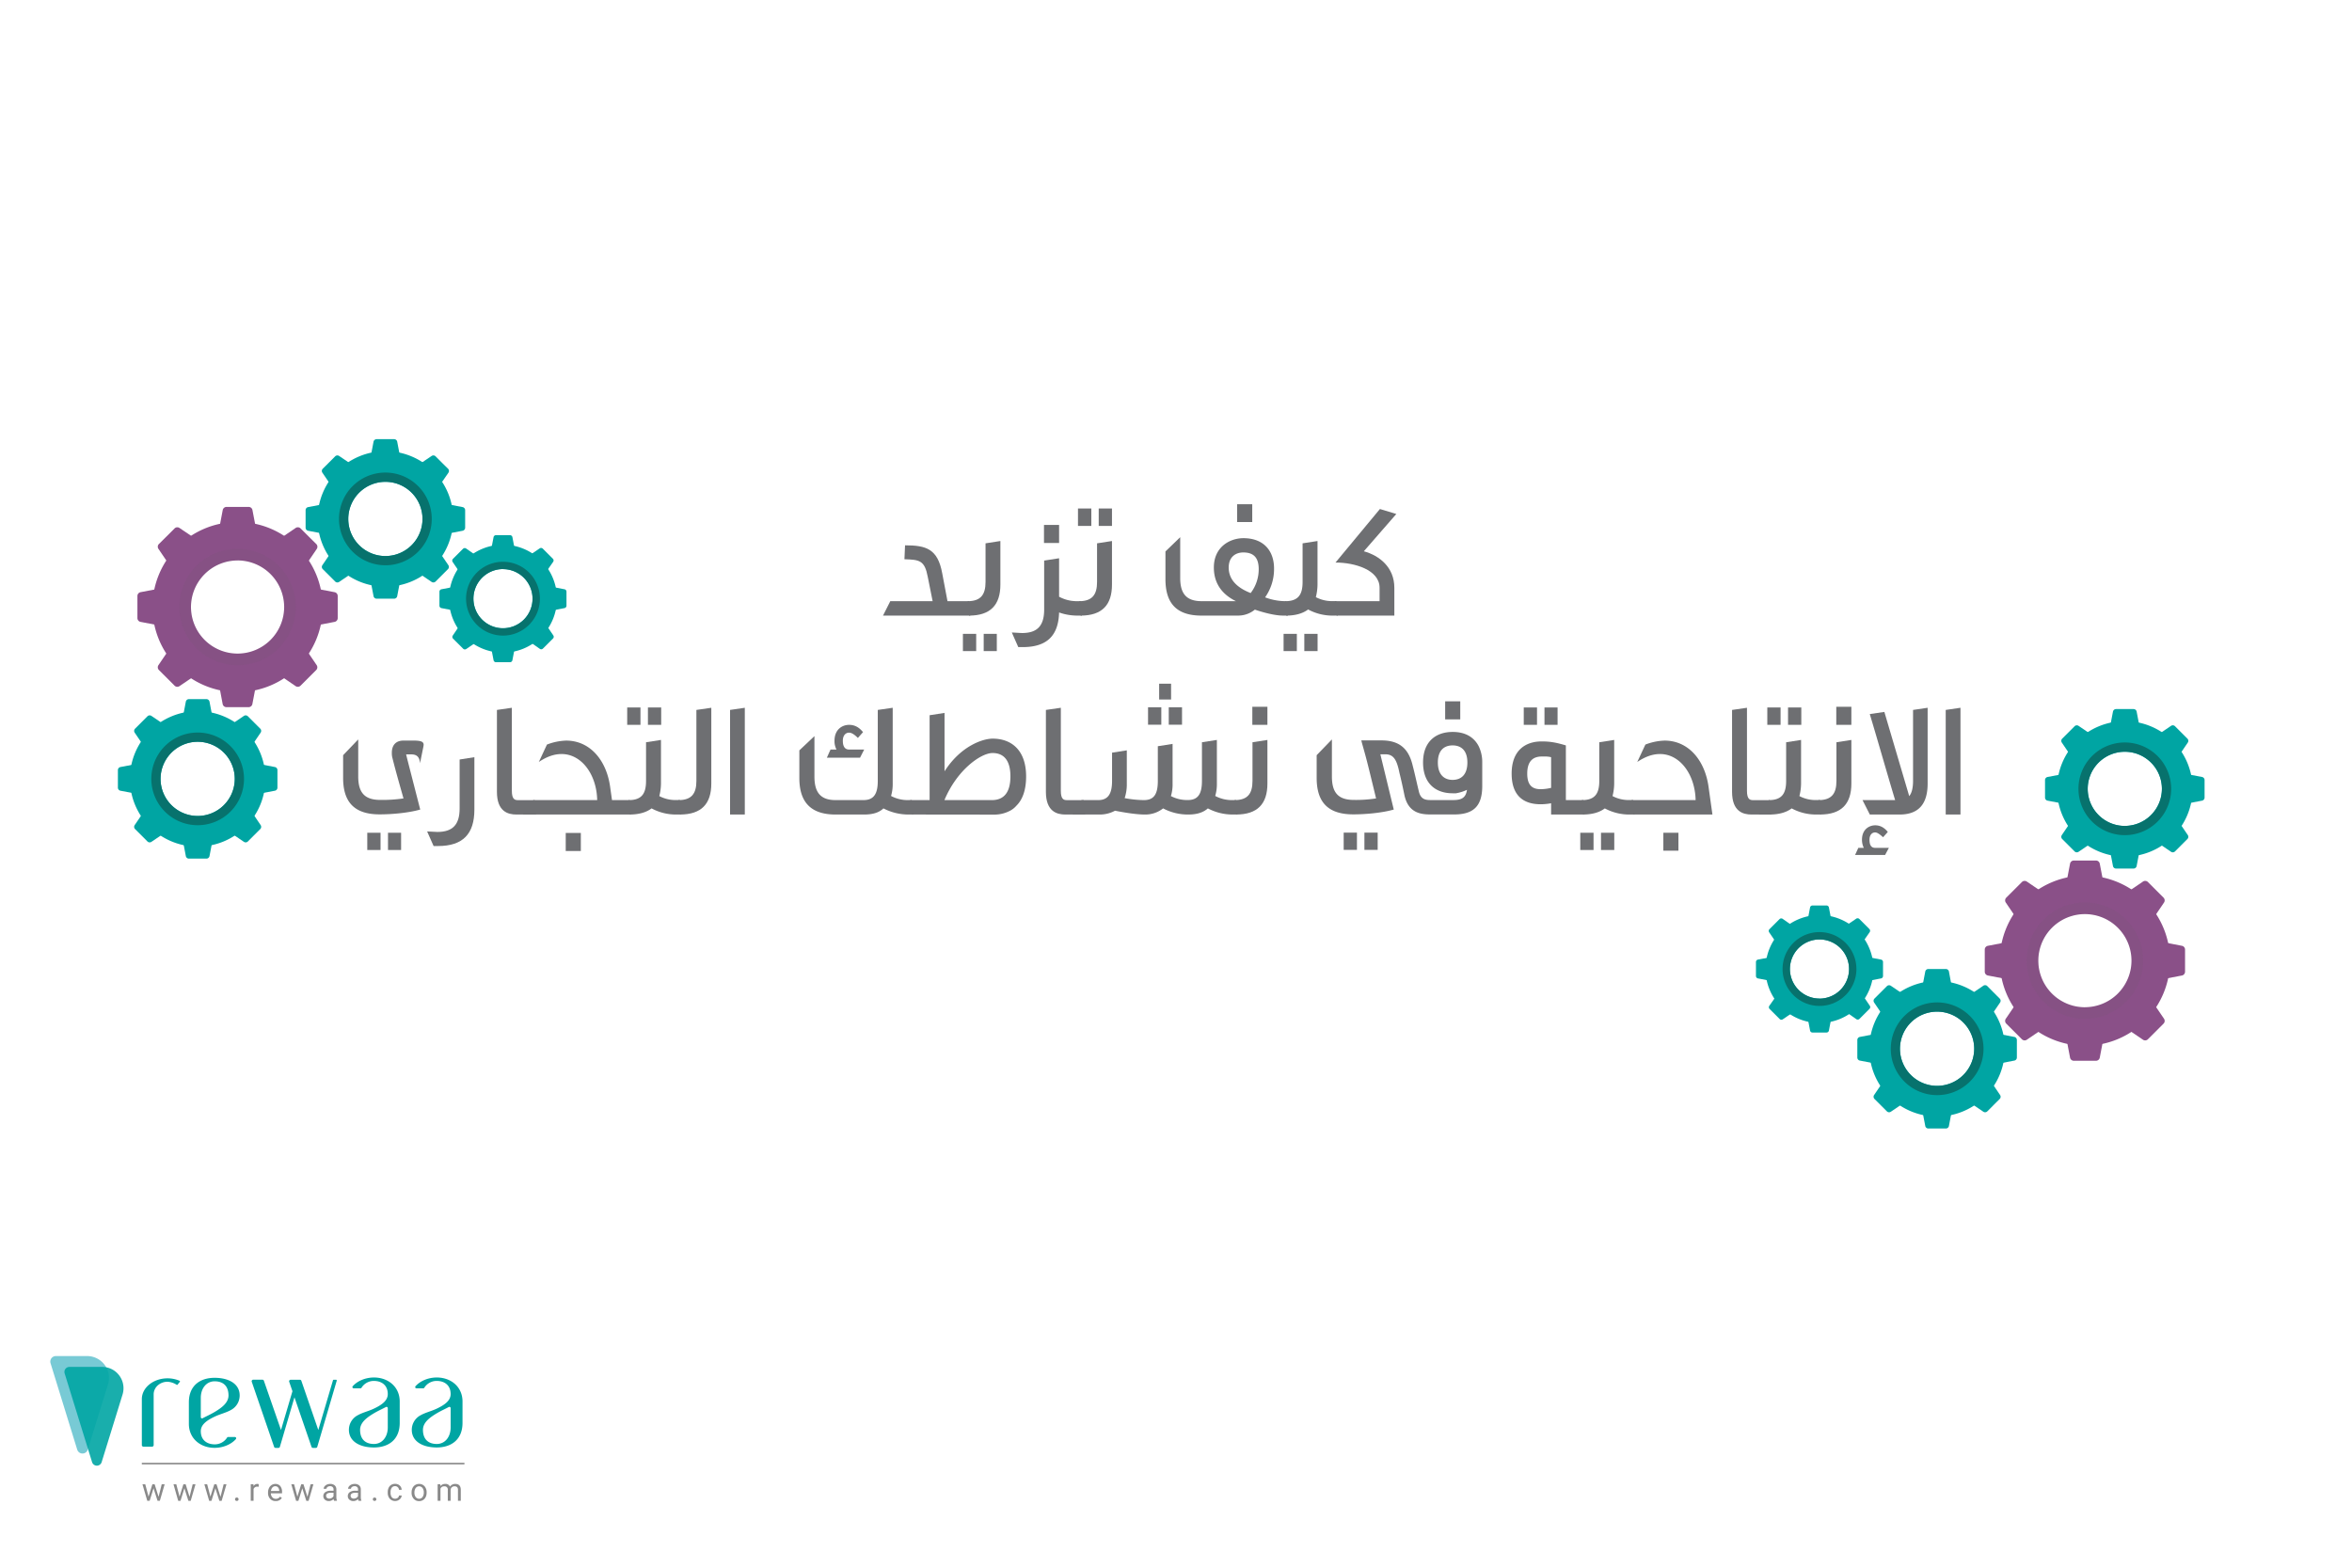 <svg xmlns="http://www.w3.org/2000/svg" viewBox="0 0 1500 1000"><defs><style>.cls-1{isolation:isolate;}.cls-2,.cls-4{fill:#00a5a3;}.cls-3{fill:#78cad5;}.cls-4{opacity:0.9;}.cls-5{fill:#898989;}.cls-6{fill:none;stroke:#898989;stroke-miterlimit:10;}.cls-7{fill:#6e6f72;}.cls-8{fill:#8a5088;}.cls-9{fill:#606060;opacity:0.09;mix-blend-mode:multiply;}.cls-10{fill:#07726d;}</style></defs><g class="cls-1"><g id="Layer_1" data-name="Layer 1"><path class="cls-2" d="M114.65,881.53a20,20,0,0,0-1.31,1.64.51.51,0,0,1-.68.15A12.18,12.18,0,0,0,107,881.4c-5-.09-9,3.6-9,8v32.5a1,1,0,0,1-1,.89H91.46a1,1,0,0,1-1-.89V892.47c0-7.31,7.34-13.26,16.4-13.26a19.48,19.48,0,0,1,7.62,1.54A.49.49,0,0,1,114.65,881.53Z"/><path class="cls-2" d="M136.89,921.32c-4.88,0-8.83-2.71-8.83-8.37,0-3.92,3.26-6.75,9.36-9.54,2.94-1.34,7-2.4,9.59-3.86a10.5,10.5,0,0,0,5.84-9.41h0c0-7.4-6.9-11.26-16-11.26s-16.4,4.85-16.4,15.69v13.67c0,9.35,7.35,15.31,16.4,15.31,5.48,0,10.58-2.2,13.58-5.57a.81.81,0,0,0-.6-1.34h-4.35a.78.78,0,0,0-.67.4A9.24,9.24,0,0,1,136.89,921.32Zm-8.83-29.65c0-6.12,3.6-10.56,8.83-10.56,5.78,0,8.84,3.36,8.84,9,0,4.84-4.6,8.05-9.08,10.71-2.34,1.38-5.12,2.64-7.42,3.85a.8.8,0,0,1-1.17-.7Z"/><path class="cls-2" d="M238.48,880.87c4.88,0,8.83,2.72,8.83,8.37,0,3.93-3.25,6.75-9.36,9.54-2.94,1.34-7,2.4-9.59,3.87a10.48,10.48,0,0,0-5.84,9.41h0c0,7.39,6.9,11.25,16,11.25s16.4-4.85,16.4-15.68V894c0-9.35-7.35-15.32-16.4-15.32-5.48,0-10.58,2.2-13.58,5.57a.81.81,0,0,0,.6,1.34h4.35a.79.79,0,0,0,.68-.4A9.23,9.23,0,0,1,238.48,880.87Zm8.83,29.65c0,6.12-3.6,10.56-8.83,10.56-5.78,0-8.83-3.36-8.83-9,0-4.85,4.59-8.06,9.07-10.72,2.34-1.38,5.12-2.64,7.42-3.85a.8.8,0,0,1,1.17.7Z"/><path class="cls-2" d="M278.57,880.87c4.88,0,8.83,2.72,8.83,8.37,0,3.93-3.25,6.75-9.36,9.54-2.93,1.34-7,2.4-9.58,3.87a10.48,10.48,0,0,0-5.84,9.41h0c0,7.39,6.89,11.25,15.95,11.25s16.4-4.85,16.4-15.68V894c0-9.35-7.34-15.32-16.4-15.32-5.48,0-10.58,2.2-13.58,5.57a.81.81,0,0,0,.6,1.34h4.35a.77.77,0,0,0,.68-.4A9.23,9.23,0,0,1,278.57,880.87Zm8.83,29.65c0,6.12-3.6,10.56-8.83,10.56-5.77,0-8.83-3.36-8.83-9,0-4.85,4.6-8.06,9.08-10.72,2.34-1.38,5.12-2.64,7.41-3.85a.79.79,0,0,1,1.17.7Z"/><path class="cls-2" d="M214.76,880.7l-12.41,42.21a.93.93,0,0,1-.89.67h-1.89a.92.92,0,0,1-.89-.62l-10.89-31.64-9.29,31.59a.93.93,0,0,1-.89.67h-1.89a.93.93,0,0,1-.89-.62l-14.3-41.63a1,1,0,0,1,1-1.25h5.78a1,1,0,0,1,1,.71l10.9,31.39v0l7.3-24.75-2.09-6.07a1,1,0,0,1,1-1.25h5.78a1,1,0,0,1,1,.71L203,912.18v0l9.36-31.72a.5.5,0,0,1,.48-.35h1.45A.49.49,0,0,1,214.76,880.7Z"/><path class="cls-3" d="M55.62,865h-20a3.54,3.54,0,0,0-3.38,4.58l17,55.1a3.53,3.53,0,0,0,6.75,0l12.87-41.62A13.94,13.94,0,0,0,55.62,865Z"/><path class="cls-4" d="M65.17,871.93H44.28a3.19,3.19,0,0,0-3.05,4.14l17.49,56.61a3.2,3.2,0,0,0,6.11,0l13.33-43.14A13.6,13.6,0,0,0,65.17,871.93Z"/><path class="cls-5" d="M101.13,954.81l2-8H105l-3.06,10.53h-1.46l-2.56-8-2.49,8H93.92l-3.06-10.53h1.79l2.08,7.88,2.45-7.88h1.45Z"/><path class="cls-5" d="M120.88,954.81l2-8h1.8l-3.06,10.53h-1.46l-2.56-8-2.49,8h-1.46l-3-10.53h1.79l2.07,7.88,2.45-7.88h1.45Z"/><path class="cls-5" d="M140.63,954.81l2-8h1.8l-3.07,10.53h-1.46l-2.55-8-2.49,8h-1.46l-3.06-10.53h1.79l2.07,7.88,2.46-7.88h1.44Z"/><path class="cls-5" d="M149.9,956.35a1.12,1.12,0,0,1,.28-.78,1.07,1.07,0,0,1,.83-.31,1.11,1.11,0,0,1,.84.31,1.12,1.12,0,0,1,.29.78,1.05,1.05,0,0,1-.29.75,1.1,1.1,0,0,1-.84.3,1.07,1.07,0,0,1-.83-.3A1,1,0,0,1,149.9,956.35Z"/><path class="cls-5" d="M165,948.38a6.23,6.23,0,0,0-.89-.06,2.37,2.37,0,0,0-2.4,1.5v7.48h-1.8V946.77h1.75l0,1.22a2.8,2.8,0,0,1,2.51-1.42,1.88,1.88,0,0,1,.8.14Z"/><path class="cls-5" d="M175.78,957.49a4.57,4.57,0,0,1-3.48-1.41,5.19,5.19,0,0,1-1.35-3.76V952a6.28,6.28,0,0,1,.6-2.79,4.71,4.71,0,0,1,1.67-1.93,4.27,4.27,0,0,1,2.33-.7,4,4,0,0,1,3.2,1.36,5.89,5.89,0,0,1,1.13,3.87v.75h-7.13a3.75,3.75,0,0,0,.91,2.51,2.86,2.86,0,0,0,2.22,1,3.12,3.12,0,0,0,1.61-.39,4,4,0,0,0,1.16-1l1.1.86A4.43,4.43,0,0,1,175.78,957.49Zm-.23-9.44a2.39,2.39,0,0,0-1.82.8,3.84,3.84,0,0,0-.92,2.22h5.27v-.14a3.35,3.35,0,0,0-.74-2.12A2.23,2.23,0,0,0,175.55,948.05Z"/><path class="cls-5" d="M196.07,954.81l2-8h1.8l-3.06,10.53h-1.46l-2.56-8-2.49,8h-1.46l-3.06-10.53h1.79l2.08,7.88,2.45-7.88h1.45Z"/><path class="cls-5" d="M213,957.3a3.81,3.81,0,0,1-.25-1.11,4.06,4.06,0,0,1-3,1.3,3.68,3.68,0,0,1-2.55-.88,2.84,2.84,0,0,1-1-2.23,3,3,0,0,1,1.25-2.56,6,6,0,0,1,3.52-.91h1.75v-.82a2,2,0,0,0-.57-1.51,2.27,2.27,0,0,0-1.66-.56,2.69,2.69,0,0,0-1.62.49,1.46,1.46,0,0,0-.65,1.18h-1.81a2.46,2.46,0,0,1,.56-1.52,3.92,3.92,0,0,1,1.52-1.17,5.2,5.2,0,0,1,2.11-.43,4.2,4.2,0,0,1,2.85.91,3.34,3.34,0,0,1,1.07,2.51v4.84a5.87,5.87,0,0,0,.37,2.31v.16Zm-3-1.38a3.19,3.19,0,0,0,1.61-.43,2.79,2.79,0,0,0,1.1-1.14v-2.16h-1.41c-2.21,0-3.31.64-3.31,1.93a1.66,1.66,0,0,0,.56,1.33A2.22,2.22,0,0,0,210,955.92Z"/><path class="cls-5" d="M228.62,957.3a3.5,3.5,0,0,1-.25-1.11,4.06,4.06,0,0,1-3,1.3,3.68,3.68,0,0,1-2.55-.88,2.84,2.84,0,0,1-1-2.23,3,3,0,0,1,1.25-2.56,5.91,5.91,0,0,1,3.51-.91h1.76v-.82a2,2,0,0,0-.57-1.51,2.27,2.27,0,0,0-1.66-.56,2.69,2.69,0,0,0-1.62.49,1.46,1.46,0,0,0-.65,1.18H222a2.46,2.46,0,0,1,.56-1.52,3.85,3.85,0,0,1,1.52-1.17,5.2,5.2,0,0,1,2.11-.43,4.2,4.2,0,0,1,2.85.91,3.34,3.34,0,0,1,1.07,2.51v4.84a5.87,5.87,0,0,0,.37,2.31v.16Zm-3-1.38a3.19,3.19,0,0,0,1.61-.43,2.79,2.79,0,0,0,1.1-1.14v-2.16h-1.41c-2.21,0-3.31.64-3.31,1.93a1.66,1.66,0,0,0,.56,1.33A2.22,2.22,0,0,0,225.63,955.92Z"/><path class="cls-5" d="M237.78,956.35a1.16,1.16,0,0,1,.27-.78,1.29,1.29,0,0,1,1.68,0,1.12,1.12,0,0,1,.29.78,1.05,1.05,0,0,1-.29.75,1.33,1.33,0,0,1-1.68,0A1.08,1.08,0,0,1,237.78,956.35Z"/><path class="cls-5" d="M252,956a2.58,2.58,0,0,0,1.68-.58,2.1,2.1,0,0,0,.8-1.46h1.7a3.28,3.28,0,0,1-.62,1.72A4.17,4.17,0,0,1,254,957a4.65,4.65,0,0,1-5.44-1,5.67,5.67,0,0,1-1.27-3.92v-.3a6.3,6.3,0,0,1,.56-2.74,4.36,4.36,0,0,1,1.62-1.85,4.62,4.62,0,0,1,2.5-.67,4.24,4.24,0,0,1,2.94,1.06,3.81,3.81,0,0,1,1.25,2.76h-1.7a2.51,2.51,0,0,0-.78-1.68,2.38,2.38,0,0,0-1.71-.66,2.51,2.51,0,0,0-2.13,1,4.66,4.66,0,0,0-.75,2.86v.34a4.62,4.62,0,0,0,.74,2.8A2.56,2.56,0,0,0,252,956Z"/><path class="cls-5" d="M262.5,951.93a6.17,6.17,0,0,1,.61-2.78,4.47,4.47,0,0,1,1.69-1.9,4.58,4.58,0,0,1,2.47-.68,4.44,4.44,0,0,1,3.48,1.49,5.72,5.72,0,0,1,1.33,4v.13a6.35,6.35,0,0,1-.59,2.76,4.5,4.5,0,0,1-1.68,1.9,4.71,4.71,0,0,1-2.52.68,4.42,4.42,0,0,1-3.46-1.49,5.66,5.66,0,0,1-1.33-3.94Zm1.81.22a4.51,4.51,0,0,0,.81,2.81,2.75,2.75,0,0,0,4.35,0,4.93,4.93,0,0,0,.81-3,4.46,4.46,0,0,0-.82-2.8,2.74,2.74,0,0,0-4.34,0A4.93,4.93,0,0,0,264.31,952.15Z"/><path class="cls-5" d="M280.81,946.77l.05,1.17a3.88,3.88,0,0,1,3.12-1.37,3,3,0,0,1,3,1.7,3.93,3.93,0,0,1,1.36-1.23,4.09,4.09,0,0,1,2-.47c2.31,0,3.49,1.23,3.53,3.67v7.06h-1.8v-6.95a2.44,2.44,0,0,0-.52-1.69,2.27,2.27,0,0,0-1.73-.56,2.37,2.37,0,0,0-1.66.6,2.4,2.4,0,0,0-.77,1.61v7h-1.81v-6.9a2,2,0,0,0-2.25-2.3,2.4,2.4,0,0,0-2.42,1.51v7.69h-1.8V946.77Z"/><line class="cls-6" x1="90.45" y1="933.59" x2="296.2" y2="933.59"/><path class="cls-7" d="M577.2,347.85c13.43,0,20.83,2.22,23.69,17.76l3.38,17.87H618l.85,9.2H563.14l4.65-9.2h27l-3.07-15.33c-2-10.79-5.29-11.1-14.91-11.42Z"/><path class="cls-7" d="M614.11,415.31v-11h8.46v11Zm3-31.83c8.35,0,11.42-4.12,11.42-12.26V346.58L638,345.1v27.81c0,13-6.34,19.77-20,19.77Zm10.25,31.83v-11h8.36v11Z"/><path class="cls-7" d="M645.3,403.47c1.06,0,5.5.32,6.56.32,9.83,0,14.06-4.76,14.06-15V357.58l9.52-1.48v24.53a23.62,23.62,0,0,0,11.31,2.85h2.43l.85,9.2h-2.86a35,35,0,0,1-11.73-2c-.43,14.81-7.72,22.1-23.27,22.1h-2.75Zm20.51-57.1V334.84h9.63v11.53Z"/><path class="cls-7" d="M687.49,335.48V324.37H696v11.11Zm.74,48c8.35,0,11.42-4.12,11.42-12.26V346.58l9.52-1.48v27.81c0,13-6.35,19.77-20,19.77Zm12.48-48V324.37h8.46v11.11Z"/><path class="cls-7" d="M766.27,392.68c-16,0-23-7.93-23-23.26V351.76l9.41-9.09v26c0,10.05,4,14.8,13.64,14.8h21.89c-8-3.91-14.07-10.57-14.07-21.46,0-13.33,10.47-18.72,18.82-18.72,13.33,0,19.57,8.46,19.57,19.35a31.21,31.21,0,0,1-5.71,18.4,37.3,37.3,0,0,0,13.53,2.43l1,9.2h-3.06c-5.08,0-12.06-1.79-18-3.8a16.76,16.76,0,0,1-10.57,3.8Zm36.48-29.61c0-7.5-3.38-10.67-9.84-10.67-4.65,0-9.3,2.64-9.3,9.62,0,7.51,5.08,12.79,14,16.28A24.9,24.9,0,0,0,802.75,363.07ZM789,333V321.62h9.62V333Z"/><path class="cls-7" d="M818.61,415.31v-11h8.46v11Zm31.72-22.63a32.74,32.74,0,0,1-16.07-3.91c-3.49,2.64-8.35,3.91-14,3.91l-.63-9.2c8.35,0,11.1-4.12,11.1-12.26V346.58l9.52-1.48v27.81a33.65,33.65,0,0,1-1.06,8,22,22,0,0,0,10.68,2.53h2.43l.95,9.2Zm-18.5,22.63v-11h8.46v11Z"/><path class="cls-7" d="M851.39,383.48h28.44v-8.56c0-11.53-16.17-16.07-27.81-16.07h-.31l28.34-34.16,10.46,3.17-20.72,23.79c10,2.75,19.46,10.26,19.46,23.27v17.76H852.34Z"/><path class="cls-7" d="M267.86,486.9c-.32-5.39-3.49-5.71-6.13-5.71H259c.74,3.17,1.9,7.51,9,35.21-7.82,2.22-18.39,3.07-25.9,3.07-16,0-23.27-7.72-23.27-23.26V481.72l9.63-10.05v23.58c0,10.26,4,15,14.06,15a93.45,93.45,0,0,0,14.81-.95c-1.38-5-4.66-16.18-7-25.59a11.61,11.61,0,0,1-.43-3.6c0-4.54,2.33-7.72,7.51-7.72h6c5,0,6.77.64,6.77,2.75a15.52,15.52,0,0,1-.32,1.91Zm-33.63,55.3v-11h8.46v11Zm13.22,0v-11h8.35v11Z"/><path class="cls-7" d="M272.41,530.36c1.16,0,5.49.32,6.55.32,9.84,0,14.17-4.76,14.17-15V484.47l9.41-1.48V516.4c0,15.55-7.29,23.27-23.26,23.27h-2.75Z"/><path class="cls-7" d="M329.29,519.57c-5.18,0-12.37-1.79-12.37-14.48V452.85l9.52-1.37v53c0,5.4,1.9,5.92,3.91,5.92H341l1,9.2Z"/><path class="cls-7" d="M390.31,510.37h11.31l.85,9.2H341l-.95-9.2h40.81c-.31-16-9.72-29.39-22.73-29.39-4.55,0-9.31,1.58-14.49,5.07l5.18-11.1a36.89,36.89,0,0,1,12.27-2.54c15.12,0,25.91,12.48,28.13,30.25ZM360.8,542.84V531.31h9.63v11.53Z"/><path class="cls-7" d="M400,462.37V451.26h8.46v11.11Zm31.62,57.2a32.74,32.74,0,0,1-16.07-3.91c-3.49,2.65-8.36,3.91-14,3.91l-.63-9.2c8.35,0,11.1-4.12,11.1-12.26V473.47l9.52-1.48V499.8a33.65,33.65,0,0,1-1.06,8,21.87,21.87,0,0,0,10.68,2.53h2.43l.95,9.2Zm-18.4-57.2V451.26h8.46v11.11Z"/><path class="cls-7" d="M432.71,510.37c8.35,0,11.42-4.12,11.42-12.26V452.85l9.51-1.37V499.8c0,13-6.34,19.77-20,19.77Z"/><path class="cls-7" d="M465.59,519.57V452.85l9.41-1.37v68.09Z"/><path class="cls-7" d="M532.84,519.57c-15.75,0-23.05-7.93-23.05-23.26V478.65l9.62-9.09v25.8c0,10,3.81,15,13.43,15h17.88c6.66,0,9.09-4.12,9.09-12.26V452.85l9.52-1.37V499.8a26.66,26.66,0,0,1-1.06,7.93,22.46,22.46,0,0,0,10.78,2.64h2.44l1,9.2h-3a34.42,34.42,0,0,1-16.07-3.91c-2.75,2.65-6.77,3.91-12.17,3.91Zm-3.17-41.45h3.81a11.47,11.47,0,0,1-1.27-5.6c0-7.3,5-10.15,9.31-10.15,3.38,0,6.23,1.37,8.88,4.65l-3.28,3.7c-2.11-2.11-4-3.38-5.6-3.38-2.12,0-4,1.69-4,5.18,0,3.7,1.37,5.6,4,5.6h9.62l-2.64,5.18H527.35Z"/><path class="cls-7" d="M581.49,519.57l-1-9.2h12.38V456.23l9.51-1.48V492c10.58-16.5,24.75-20.84,30.67-20.84,12.16,0,21.36,7.51,21.36,24.11,0,8.78-2.33,14.91-6.24,18.72l.11-.11a14.14,14.14,0,0,1-3.6,3,21.62,21.62,0,0,1-10.79,2.75Zm51.07-9.2c8.14,0,11.84-5.49,11.84-15.12,0-10.25-4.23-14.91-11.42-14.91s-22.42,10.37-30.66,30Z"/><path class="cls-7" d="M679.4,519.57c-5.18,0-12.37-1.79-12.37-14.48V452.85l9.52-1.37v53c0,5.4,1.9,5.92,3.91,5.92h10.68l1,9.2Z"/><path class="cls-7" d="M689.66,510.37h10.68c6.45,0,8.88-4.12,8.88-12.26v-18l9.41-1.48V499.8a28.13,28.13,0,0,1-1.37,9.31,69.88,69.88,0,0,0,12.26,1.26c6.67,0,8.89-4.12,8.89-12.26V476l9.41-1.48V499.8a25.56,25.56,0,0,1-1.06,8,22.27,22.27,0,0,0,10.79,2.53c6.66,0,9-4.12,9-12.26V473.47l9.52-1.48V499.8a26.66,26.66,0,0,1-1.06,7.93,22.6,22.6,0,0,0,10.89,2.64h2.44l.84,9.2h-2.85a33.76,33.76,0,0,1-16-3.91c-3,2.65-7.08,3.91-12.37,3.91a33.68,33.68,0,0,1-16.18-3.91,18.25,18.25,0,0,1-11.74,3.91c-5.07,0-12.58-1.16-18.93-2.43a20.42,20.42,0,0,1-10.25,2.43H690.61Zm42.51-48.11v-11.1h8.46v11.1Zm7.08-16.07V436.14h7.62v10.05Zm6.13,16.07v-11.1h8.46v11.1Z"/><path class="cls-7" d="M787.36,510.37c8.36,0,11.42-4.12,11.42-12.26V473.47L808.3,472V499.8c0,13-6.34,19.77-20,19.77Zm11.32-48V450.84h9.62v11.53Z"/><path class="cls-7" d="M888.88,516.4c-7.72,2.22-18.51,3.07-25.81,3.07-16.07,0-23.36-7.72-23.36-23.26V481.72l9.72-10.05v23.58c0,10.26,3.92,15,14,15a83.73,83.73,0,0,0,14.17-.95c-6.34-26.23-6.13-25.06-9.09-35.64l-.32-1.37H881c11.42,0,17.44,5.18,20,16.28,1.37,5.18,2.64,11.21,3.91,16.39s4.55,5.39,7.72,5.39h14.07c5.49,0,8.14-1.48,8.88-6.55a26.17,26.17,0,0,1-7.09,2.22h-2.11c-10.68,0-18.82-6.13-18.82-19.67,0-13.32,8.14-19.46,18.92-19.46,8.36,0,13.75,3.6,16.61,9.2a23.2,23.2,0,0,1,2.22,10.26v15c0,13.11-5.82,18.18-18,18.18H912.67c-6.13,0-14.49-.63-17-12.37-.95-4.65-2-9.51-3.17-14.17-1.69-8.46-3.81-11.84-9-11.84h-3.17Zm-31.94,25.7v-11h8.46v11Zm13.22,0v-11h8.46v11Zm65.67-55.73c0-7.51-3.81-10.89-9.42-10.89S917,478.86,917,486.37s3.81,11.1,9.41,11.1S935.83,494,935.83,486.37Zm-14.17-27.49V447.35h9.62v11.53Z"/><path class="cls-7" d="M989.23,512.38a36.82,36.82,0,0,1-6.67.64c-10.78,0-18.5-5.29-18.5-19.56,0-14.81,8.78-20.52,19.14-20.52,5.6,0,9.41.74,15.44,2.54v34.89h11.21l.63,9.2H989.23Zm-17.45-50V451.26h8.46v11.11ZM989.23,483a16,16,0,0,0-4.45-.43H983.2c-5.18,0-9.2,2.65-9.2,10.9,0,7.82,3.59,9.94,8.56,9.94a30.25,30.25,0,0,0,6.67-.85ZM985,462.37V451.26h8.35v11.11Z"/><path class="cls-7" d="M1007.83,542.2v-11h8.46v11Zm31.73-22.63a32.8,32.8,0,0,1-16.08-3.91c-3.48,2.65-8.35,3.91-14,3.91l-.64-9.2c8.36,0,11.11-4.12,11.11-12.26V473.47l9.51-1.48V499.8a33.65,33.65,0,0,1-1.06,8,21.92,21.92,0,0,0,10.68,2.53h2.44l1,9.2Zm-18.51,22.63v-11h8.46v11Z"/><path class="cls-7" d="M1092.11,519.57h-50.54l-1-9.2h40.82c-.32-16-9.73-29.39-22.73-29.39-4.55,0-9.31,1.58-14.49,5.07l5.18-11.1a36.84,36.84,0,0,1,12.27-2.54c15.12,0,25.9,12.48,28.12,30.25Zm-21.68,23.06V531.21h-9.62v11.42Z"/><path class="cls-7" d="M1117,519.57c-5.18,0-12.37-1.79-12.37-14.48V452.85l9.51-1.37v53c0,5.4,1.91,5.92,3.92,5.92h10.68l1,9.2Z"/><path class="cls-7" d="M1127.11,462.37V451.26h8.46v11.11Zm31.62,57.2a32.75,32.75,0,0,1-16.08-3.91c-3.49,2.65-8.35,3.91-14,3.91l-.63-9.2c8.35,0,11.1-4.12,11.1-12.26V473.47l9.52-1.48V499.8a33.65,33.65,0,0,1-1.06,8,21.87,21.87,0,0,0,10.68,2.53h2.43l1,9.2Zm-18.4-57.2V451.26h8.46v11.11Z"/><path class="cls-7" d="M1159.78,510.37c8.36,0,11.42-4.12,11.42-12.26V473.47l9.52-1.48V499.8c0,13-6.35,19.77-20,19.77Zm11.32-48V450.84h9.62v11.53Z"/><path class="cls-7" d="M1185.16,540.83h3.49a11.71,11.71,0,0,1-1.16-5.18c0-6.66,4.65-9.2,8.46-9.2,3.06,0,5.71,1.37,8,4.23l-3,3.38c-2-1.8-3.7-3.07-5.07-3.07-2,0-3.6,1.59-3.6,4.66,0,3.49,1.16,5.18,3.6,5.18h8.77l-2.43,4.55h-19.14Zm23.47-30.46c-5.39-17.87-10.78-37-16.17-54.88l9.3-1.37,15.86,53.72c1.59-1.91,2.44-5.18,2.44-9.73V452.85l9.3-1.37V499.8c0,13-5.71,19.77-17.87,19.77h-19l-4.66-9.2Z"/><path class="cls-7" d="M1240.89,519.57V452.85l9.41-1.37v68.09Z"/><path class="cls-8" d="M1339.14,550.91a2.48,2.48,0,0,0-2.43-2h-14.1a2.46,2.46,0,0,0-2.42,2l-2.64,13.78h24.22Z"/><path class="cls-8" d="M1292.61,562.33a2.47,2.47,0,0,0-3.13.3l-4.67,4.67-.63.63-4.67,4.67a2.47,2.47,0,0,0-.3,3.13l7.88,11.61,8.25-8.25.63-.63,8.25-8.25Z"/><path class="cls-8" d="M1267.79,603.31a2.46,2.46,0,0,0-2,2.42v14.1a2.48,2.48,0,0,0,2,2.43l13.78,2.63V600.67Z"/><path class="cls-8" d="M1279.21,649.83a2.47,2.47,0,0,0,.3,3.13l4.67,4.67.63.63,4.67,4.67a2.47,2.47,0,0,0,3.13.3l11.61-7.88L1296,647.1l-.63-.63-8.25-8.24Z"/><path class="cls-8" d="M1320.19,674.65a2.46,2.46,0,0,0,2.42,2h14.1a2.48,2.48,0,0,0,2.43-2l2.63-13.78h-24.22Z"/><path class="cls-8" d="M1366.71,663.23a2.47,2.47,0,0,0,3.13-.3l4.67-4.67.63-.63,4.67-4.67a2.47,2.47,0,0,0,.3-3.13l-7.88-11.6-8.24,8.24-.64.63-8.24,8.25Z"/><path class="cls-8" d="M1391.53,622.26a2.48,2.48,0,0,0,2-2.43v-14.1a2.46,2.46,0,0,0-2-2.42l-13.77-2.64v24.22Z"/><path class="cls-8" d="M1380.11,575.73a2.47,2.47,0,0,0-.3-3.13l-4.67-4.67-.63-.63-4.67-4.67a2.47,2.47,0,0,0-3.13-.3l-11.6,7.88,8.24,8.25.64.63,8.24,8.25Z"/><path class="cls-8" d="M1329.66,558.51a54.27,54.27,0,1,0,54.27,54.27A54.27,54.27,0,0,0,1329.66,558.51Zm0,84a29.71,29.71,0,1,1,29.71-29.71A29.74,29.74,0,0,1,1329.66,642.49Z"/><path class="cls-9" d="M1329.66,575.66a37.12,37.12,0,1,0,37.12,37.12A37.17,37.17,0,0,0,1329.66,575.66Zm0,66.83a29.71,29.71,0,1,1,29.71-29.71A29.74,29.74,0,0,1,1329.66,642.49Z"/><path class="cls-2" d="M1242.94,619.71a2,2,0,0,0-1.93-1.6h-11.23a2,2,0,0,0-1.93,1.6l-2.1,11H1245Z"/><path class="cls-2" d="M1205.89,628.8a2,2,0,0,0-2.5.24l-3.72,3.72-.5.5-3.72,3.72a2,2,0,0,0-.23,2.5l6.27,9.24,6.57-6.57.5-.5,6.57-6.57Z"/><path class="cls-2" d="M1186.12,661.44a2,2,0,0,0-1.6,1.93V674.6a2,2,0,0,0,1.6,1.93l11,2.1V659.34Z"/><path class="cls-2" d="M1195.22,698.49a2,2,0,0,0,.23,2.5l3.72,3.71.5.51,3.72,3.72a2,2,0,0,0,2.5.23l9.24-6.27-6.57-6.57-.5-.5-6.57-6.57Z"/><path class="cls-2" d="M1227.85,718.26a2,2,0,0,0,1.93,1.6H1241a2,2,0,0,0,1.93-1.6l2.1-11h-19.29Z"/><path class="cls-2" d="M1264.9,709.16a2,2,0,0,0,2.5-.23l3.72-3.72.5-.51,3.72-3.71a2,2,0,0,0,.23-2.5l-6.27-9.24-6.57,6.57-.5.5-6.57,6.57Z"/><path class="cls-2" d="M1284.67,676.53a2,2,0,0,0,1.6-1.93V663.37a2,2,0,0,0-1.6-1.93l-11-2.1v19.29Z"/><path class="cls-2" d="M1275.57,639.48a2,2,0,0,0-.23-2.5l-3.72-3.72-.5-.5L1267.4,629a2,2,0,0,0-2.5-.24l-9.24,6.28,6.57,6.57.5.5,6.57,6.57Z"/><path class="cls-2" d="M1235.39,625.76A43.23,43.23,0,1,0,1278.62,669,43.22,43.22,0,0,0,1235.39,625.76Zm0,66.89A23.67,23.67,0,1,1,1259.06,669,23.69,23.69,0,0,1,1235.39,692.65Z"/><path class="cls-10" d="M1235.39,639.42A29.57,29.57,0,1,0,1265,669,29.6,29.6,0,0,0,1235.39,639.42Zm0,53.23A23.67,23.67,0,1,1,1259.06,669,23.69,23.69,0,0,1,1235.39,692.65Z"/><path class="cls-2" d="M1362.65,453.89a2,2,0,0,0-1.93-1.59h-11.23a2,2,0,0,0-1.93,1.59l-2.1,11h19.29Z"/><path class="cls-2" d="M1325.6,463a2,2,0,0,0-2.5.24l-3.72,3.72-.5.5-3.72,3.72a2,2,0,0,0-.23,2.49l6.27,9.24,6.57-6.56.5-.51,6.57-6.57Z"/><path class="cls-2" d="M1305.83,495.62a2,2,0,0,0-1.6,1.94v11.22a2,2,0,0,0,1.6,1.94l11,2.1V493.53Z"/><path class="cls-2" d="M1314.93,532.68a2,2,0,0,0,.23,2.49l3.72,3.72.5.51,3.72,3.71a2,2,0,0,0,2.5.24l9.24-6.27-6.57-6.57-.5-.51-6.57-6.56Z"/><path class="cls-2" d="M1347.56,552.45a2,2,0,0,0,1.93,1.59h11.23a2,2,0,0,0,1.93-1.59l2.1-11h-19.29Z"/><path class="cls-2" d="M1384.61,543.35a2,2,0,0,0,2.5-.24l3.72-3.71.5-.51,3.72-3.72a2,2,0,0,0,.24-2.49l-6.28-9.24-6.57,6.56-.5.51-6.57,6.57Z"/><path class="cls-2" d="M1404.38,510.72a2,2,0,0,0,1.6-1.94V497.56a2,2,0,0,0-1.6-1.94l-11-2.09v19.29Z"/><path class="cls-2" d="M1395.29,473.66a2,2,0,0,0-.24-2.49l-3.72-3.72-.5-.5-3.72-3.72a2,2,0,0,0-2.5-.24l-9.24,6.27,6.57,6.57.5.51,6.57,6.56Z"/><path class="cls-2" d="M1355.1,460a43.22,43.22,0,1,0,43.23,43.22A43.22,43.22,0,0,0,1355.1,460Zm0,66.88a23.66,23.66,0,1,1,23.67-23.66A23.68,23.68,0,0,1,1355.1,526.83Z"/><path class="cls-10" d="M1355.1,473.61a29.56,29.56,0,1,0,29.57,29.56A29.59,29.59,0,0,0,1355.1,473.61Zm0,53.22a23.66,23.66,0,1,1,23.67-23.66A23.68,23.68,0,0,1,1355.1,526.83Z"/><path class="cls-2" d="M1166.4,578.86a1.56,1.56,0,0,0-1.54-1.27h-8.94a1.56,1.56,0,0,0-1.54,1.27l-1.67,8.74h15.36Z"/><path class="cls-2" d="M1136.89,586.11a1.56,1.56,0,0,0-2,.19l-3,3-.4.4-3,3a1.57,1.57,0,0,0-.19,2l5,7.36,5.23-5.23.4-.4,5.23-5.24Z"/><path class="cls-2" d="M1121.14,612.1a1.57,1.57,0,0,0-1.27,1.54v8.94a1.57,1.57,0,0,0,1.27,1.54l8.74,1.67V610.43Z"/><path class="cls-2" d="M1128.39,641.61a1.57,1.57,0,0,0,.19,2l3,3,.4.4,3,3a1.57,1.57,0,0,0,2,.19l7.36-5-5.23-5.23-.4-.4-5.23-5.23Z"/><path class="cls-2" d="M1154.38,657.36a1.56,1.56,0,0,0,1.54,1.27h8.94a1.56,1.56,0,0,0,1.54-1.27l1.67-8.74h-15.36Z"/><path class="cls-2" d="M1183.89,650.11a1.57,1.57,0,0,0,2-.19l3-3,.4-.4,3-3a1.56,1.56,0,0,0,.18-2l-5-7.36-5.23,5.23-.41.4-5.23,5.23Z"/><path class="cls-2" d="M1199.64,624.12a1.56,1.56,0,0,0,1.27-1.54v-8.94a1.56,1.56,0,0,0-1.27-1.54l-8.74-1.67v15.36Z"/><path class="cls-2" d="M1192.39,594.61a1.56,1.56,0,0,0-.18-2l-3-3-.4-.4-3-3a1.56,1.56,0,0,0-2-.19l-7.36,5,5.23,5.24.41.4,5.23,5.23Z"/><path class="cls-2" d="M1160.39,583.68a34.43,34.43,0,1,0,34.43,34.43A34.43,34.43,0,0,0,1160.39,583.68Zm0,53.28a18.85,18.85,0,1,1,18.85-18.85A18.87,18.87,0,0,1,1160.39,637Z"/><path class="cls-10" d="M1160.39,594.56a23.55,23.55,0,1,0,23.55,23.55A23.58,23.58,0,0,0,1160.39,594.56Zm0,42.4a18.85,18.85,0,1,1,18.85-18.85A18.87,18.87,0,0,1,1160.39,637Z"/><path class="cls-8" d="M142,449.09a2.47,2.47,0,0,0,2.43,2h14.1a2.46,2.46,0,0,0,2.42-2l2.64-13.78H139.4Z"/><path class="cls-8" d="M188.55,437.67a2.48,2.48,0,0,0,3.14-.3l4.67-4.67.63-.63,4.67-4.67a2.46,2.46,0,0,0,.29-3.13l-7.87-11.61-8.25,8.25-.63.63L177,429.79Z"/><path class="cls-8" d="M213.38,396.69a2.46,2.46,0,0,0,2-2.42v-14.1a2.48,2.48,0,0,0-2-2.43l-13.78-2.63v24.22Z"/><path class="cls-8" d="M202,350.17a2.46,2.46,0,0,0-.29-3.13L197,342.37l-.63-.63-4.67-4.67a2.48,2.48,0,0,0-3.14-.3L177,344.65l8.25,8.25.63.63,8.25,8.24Z"/><path class="cls-8" d="M161,325.35a2.46,2.46,0,0,0-2.42-2h-14.1a2.47,2.47,0,0,0-2.43,2l-2.63,13.78h24.22Z"/><path class="cls-8" d="M114.46,336.77a2.47,2.47,0,0,0-3.13.3l-4.67,4.67-.63.63L101.36,347a2.46,2.46,0,0,0-.3,3.13l7.88,11.6,8.24-8.24.64-.63,8.24-8.25Z"/><path class="cls-8" d="M89.64,377.74a2.48,2.48,0,0,0-2,2.43v14.1a2.47,2.47,0,0,0,2,2.42l13.77,2.64V375.11Z"/><path class="cls-8" d="M101.06,424.27a2.46,2.46,0,0,0,.3,3.13l4.67,4.67.63.63,4.67,4.67a2.47,2.47,0,0,0,3.13.3l11.6-7.88-8.24-8.25-.64-.63-8.24-8.25Z"/><path class="cls-8" d="M151.51,441.49a54.27,54.27,0,1,0-54.27-54.27A54.27,54.27,0,0,0,151.51,441.49Zm0-84a29.71,29.71,0,1,1-29.71,29.71A29.74,29.74,0,0,1,151.51,357.51Z"/><path class="cls-9" d="M151.51,424.34a37.12,37.12,0,1,0-37.12-37.12A37.17,37.17,0,0,0,151.51,424.34Zm0-66.83a29.71,29.71,0,1,1-29.71,29.71A29.74,29.74,0,0,1,151.51,357.51Z"/><path class="cls-2" d="M238.23,380.29a2,2,0,0,0,1.93,1.6h11.23a2,2,0,0,0,1.93-1.6l2.1-11H236.13Z"/><path class="cls-2" d="M275.28,371.2a2,2,0,0,0,2.5-.24l3.72-3.72.5-.5,3.72-3.72a2,2,0,0,0,.23-2.5l-6.27-9.24-6.57,6.57-.5.5L266,364.92Z"/><path class="cls-2" d="M295.05,338.56a2,2,0,0,0,1.6-1.93V325.4a2,2,0,0,0-1.6-1.93l-11-2.1v19.29Z"/><path class="cls-2" d="M286,301.51a2,2,0,0,0-.23-2.5L282,295.3l-.5-.51-3.72-3.72a2,2,0,0,0-2.5-.23L266,297.11l6.57,6.57.5.5,6.57,6.57Z"/><path class="cls-2" d="M253.32,281.74a2,2,0,0,0-1.93-1.6H240.16a2,2,0,0,0-1.93,1.6l-2.1,11h19.29Z"/><path class="cls-2" d="M216.27,290.84a2,2,0,0,0-2.5.23l-3.72,3.72-.5.51L205.83,299a2,2,0,0,0-.24,2.5l6.28,9.24,6.57-6.57.5-.5,6.57-6.57Z"/><path class="cls-2" d="M196.5,323.47a2,2,0,0,0-1.6,1.93v11.23a2,2,0,0,0,1.6,1.93l11,2.1V321.37Z"/><path class="cls-2" d="M205.59,360.52a2,2,0,0,0,.24,2.5l3.72,3.72.5.5,3.72,3.72a2,2,0,0,0,2.5.24l9.24-6.28-6.57-6.57-.5-.5-6.57-6.57Z"/><path class="cls-2" d="M245.78,374.24A43.23,43.23,0,1,0,202.55,331,43.22,43.22,0,0,0,245.78,374.24Zm0-66.89A23.67,23.67,0,1,1,222.11,331,23.69,23.69,0,0,1,245.78,307.35Z"/><path class="cls-10" d="M245.78,360.58A29.57,29.57,0,1,0,216.21,331,29.6,29.6,0,0,0,245.78,360.58Zm0-53.23A23.67,23.67,0,1,1,222.11,331,23.69,23.69,0,0,1,245.78,307.35Z"/><path class="cls-2" d="M118.52,546.11a2,2,0,0,0,1.93,1.59h11.23a2,2,0,0,0,1.93-1.59l2.1-11H116.42Z"/><path class="cls-2" d="M155.57,537a2,2,0,0,0,2.5-.24l3.71-3.72.51-.5,3.72-3.72a2,2,0,0,0,.23-2.49L160,517.1l-6.57,6.56-.5.51-6.57,6.57Z"/><path class="cls-2" d="M175.34,504.38a2,2,0,0,0,1.6-1.94V491.22a2,2,0,0,0-1.6-1.94l-11-2.1v19.29Z"/><path class="cls-2" d="M166.24,467.32a2,2,0,0,0-.23-2.49l-3.72-3.72-.5-.51-3.72-3.71a2,2,0,0,0-2.5-.24l-9.24,6.27,6.57,6.57.5.51,6.57,6.56Z"/><path class="cls-2" d="M133.61,447.55a2,2,0,0,0-1.93-1.59H120.45a2,2,0,0,0-1.93,1.59l-2.1,11h19.29Z"/><path class="cls-2" d="M96.56,456.65a2,2,0,0,0-2.5.24l-3.72,3.71-.5.51-3.72,3.72a2,2,0,0,0-.24,2.49l6.28,9.24L98.73,470l.5-.51,6.57-6.57Z"/><path class="cls-2" d="M76.79,489.28a2,2,0,0,0-1.6,1.94v11.22a2,2,0,0,0,1.6,1.94l11,2.09V487.18Z"/><path class="cls-2" d="M85.88,526.34a2,2,0,0,0,.24,2.49l3.72,3.72.5.5,3.72,3.72a2,2,0,0,0,2.5.24l9.24-6.27-6.57-6.57-.5-.51-6.57-6.56Z"/><path class="cls-2" d="M126.07,540.05a43.22,43.22,0,1,0-43.23-43.22A43.22,43.22,0,0,0,126.07,540.05Zm0-66.88a23.66,23.66,0,1,1-23.67,23.66A23.68,23.68,0,0,1,126.07,473.17Z"/><path class="cls-10" d="M126.07,526.39A29.56,29.56,0,1,0,96.5,496.83,29.59,29.59,0,0,0,126.07,526.39Zm0-53.22a23.66,23.66,0,1,1-23.67,23.66A23.68,23.68,0,0,1,126.07,473.17Z"/><path class="cls-2" d="M314.77,421.14a1.56,1.56,0,0,0,1.54,1.27h8.94a1.56,1.56,0,0,0,1.54-1.27l1.67-8.74H313.09Z"/><path class="cls-2" d="M344.28,413.89a1.56,1.56,0,0,0,2-.19l3-3,.4-.4,3-3a1.57,1.57,0,0,0,.19-2l-5-7.36-5.23,5.23-.4.4-5.23,5.24Z"/><path class="cls-2" d="M360,387.9a1.57,1.57,0,0,0,1.28-1.54v-8.94a1.57,1.57,0,0,0-1.28-1.54l-8.73-1.67v15.36Z"/><path class="cls-2" d="M352.78,358.39a1.57,1.57,0,0,0-.19-2l-3-3-.4-.4-3-3a1.58,1.58,0,0,0-2-.19l-7.36,5,5.23,5.23.4.4,5.23,5.23Z"/><path class="cls-2" d="M326.79,342.64a1.56,1.56,0,0,0-1.54-1.27h-8.94a1.56,1.56,0,0,0-1.54,1.27l-1.68,8.74h15.37Z"/><path class="cls-2" d="M297.28,349.89a1.57,1.57,0,0,0-2,.19l-3,3-.4.4-3,3a1.57,1.57,0,0,0-.19,2l5,7.36,5.23-5.23.4-.4,5.24-5.23Z"/><path class="cls-2" d="M281.53,375.88a1.56,1.56,0,0,0-1.27,1.54v8.94a1.56,1.56,0,0,0,1.27,1.54l8.74,1.67V374.21Z"/><path class="cls-2" d="M288.77,405.39a1.57,1.57,0,0,0,.19,2l3,3,.41.4,3,3a1.56,1.56,0,0,0,2,.19l7.36-5-5.24-5.24-.4-.4L293.77,398Z"/><path class="cls-2" d="M320.78,416.32a34.43,34.43,0,1,0-34.43-34.43A34.43,34.43,0,0,0,320.78,416.32Zm0-53.28a18.85,18.85,0,1,1-18.85,18.85A18.87,18.87,0,0,1,320.78,363Z"/><path class="cls-10" d="M320.78,405.44a23.55,23.55,0,1,0-23.55-23.55A23.58,23.58,0,0,0,320.78,405.44Zm0-42.4a18.85,18.85,0,1,1-18.85,18.85A18.87,18.87,0,0,1,320.78,363Z"/></g></g></svg>